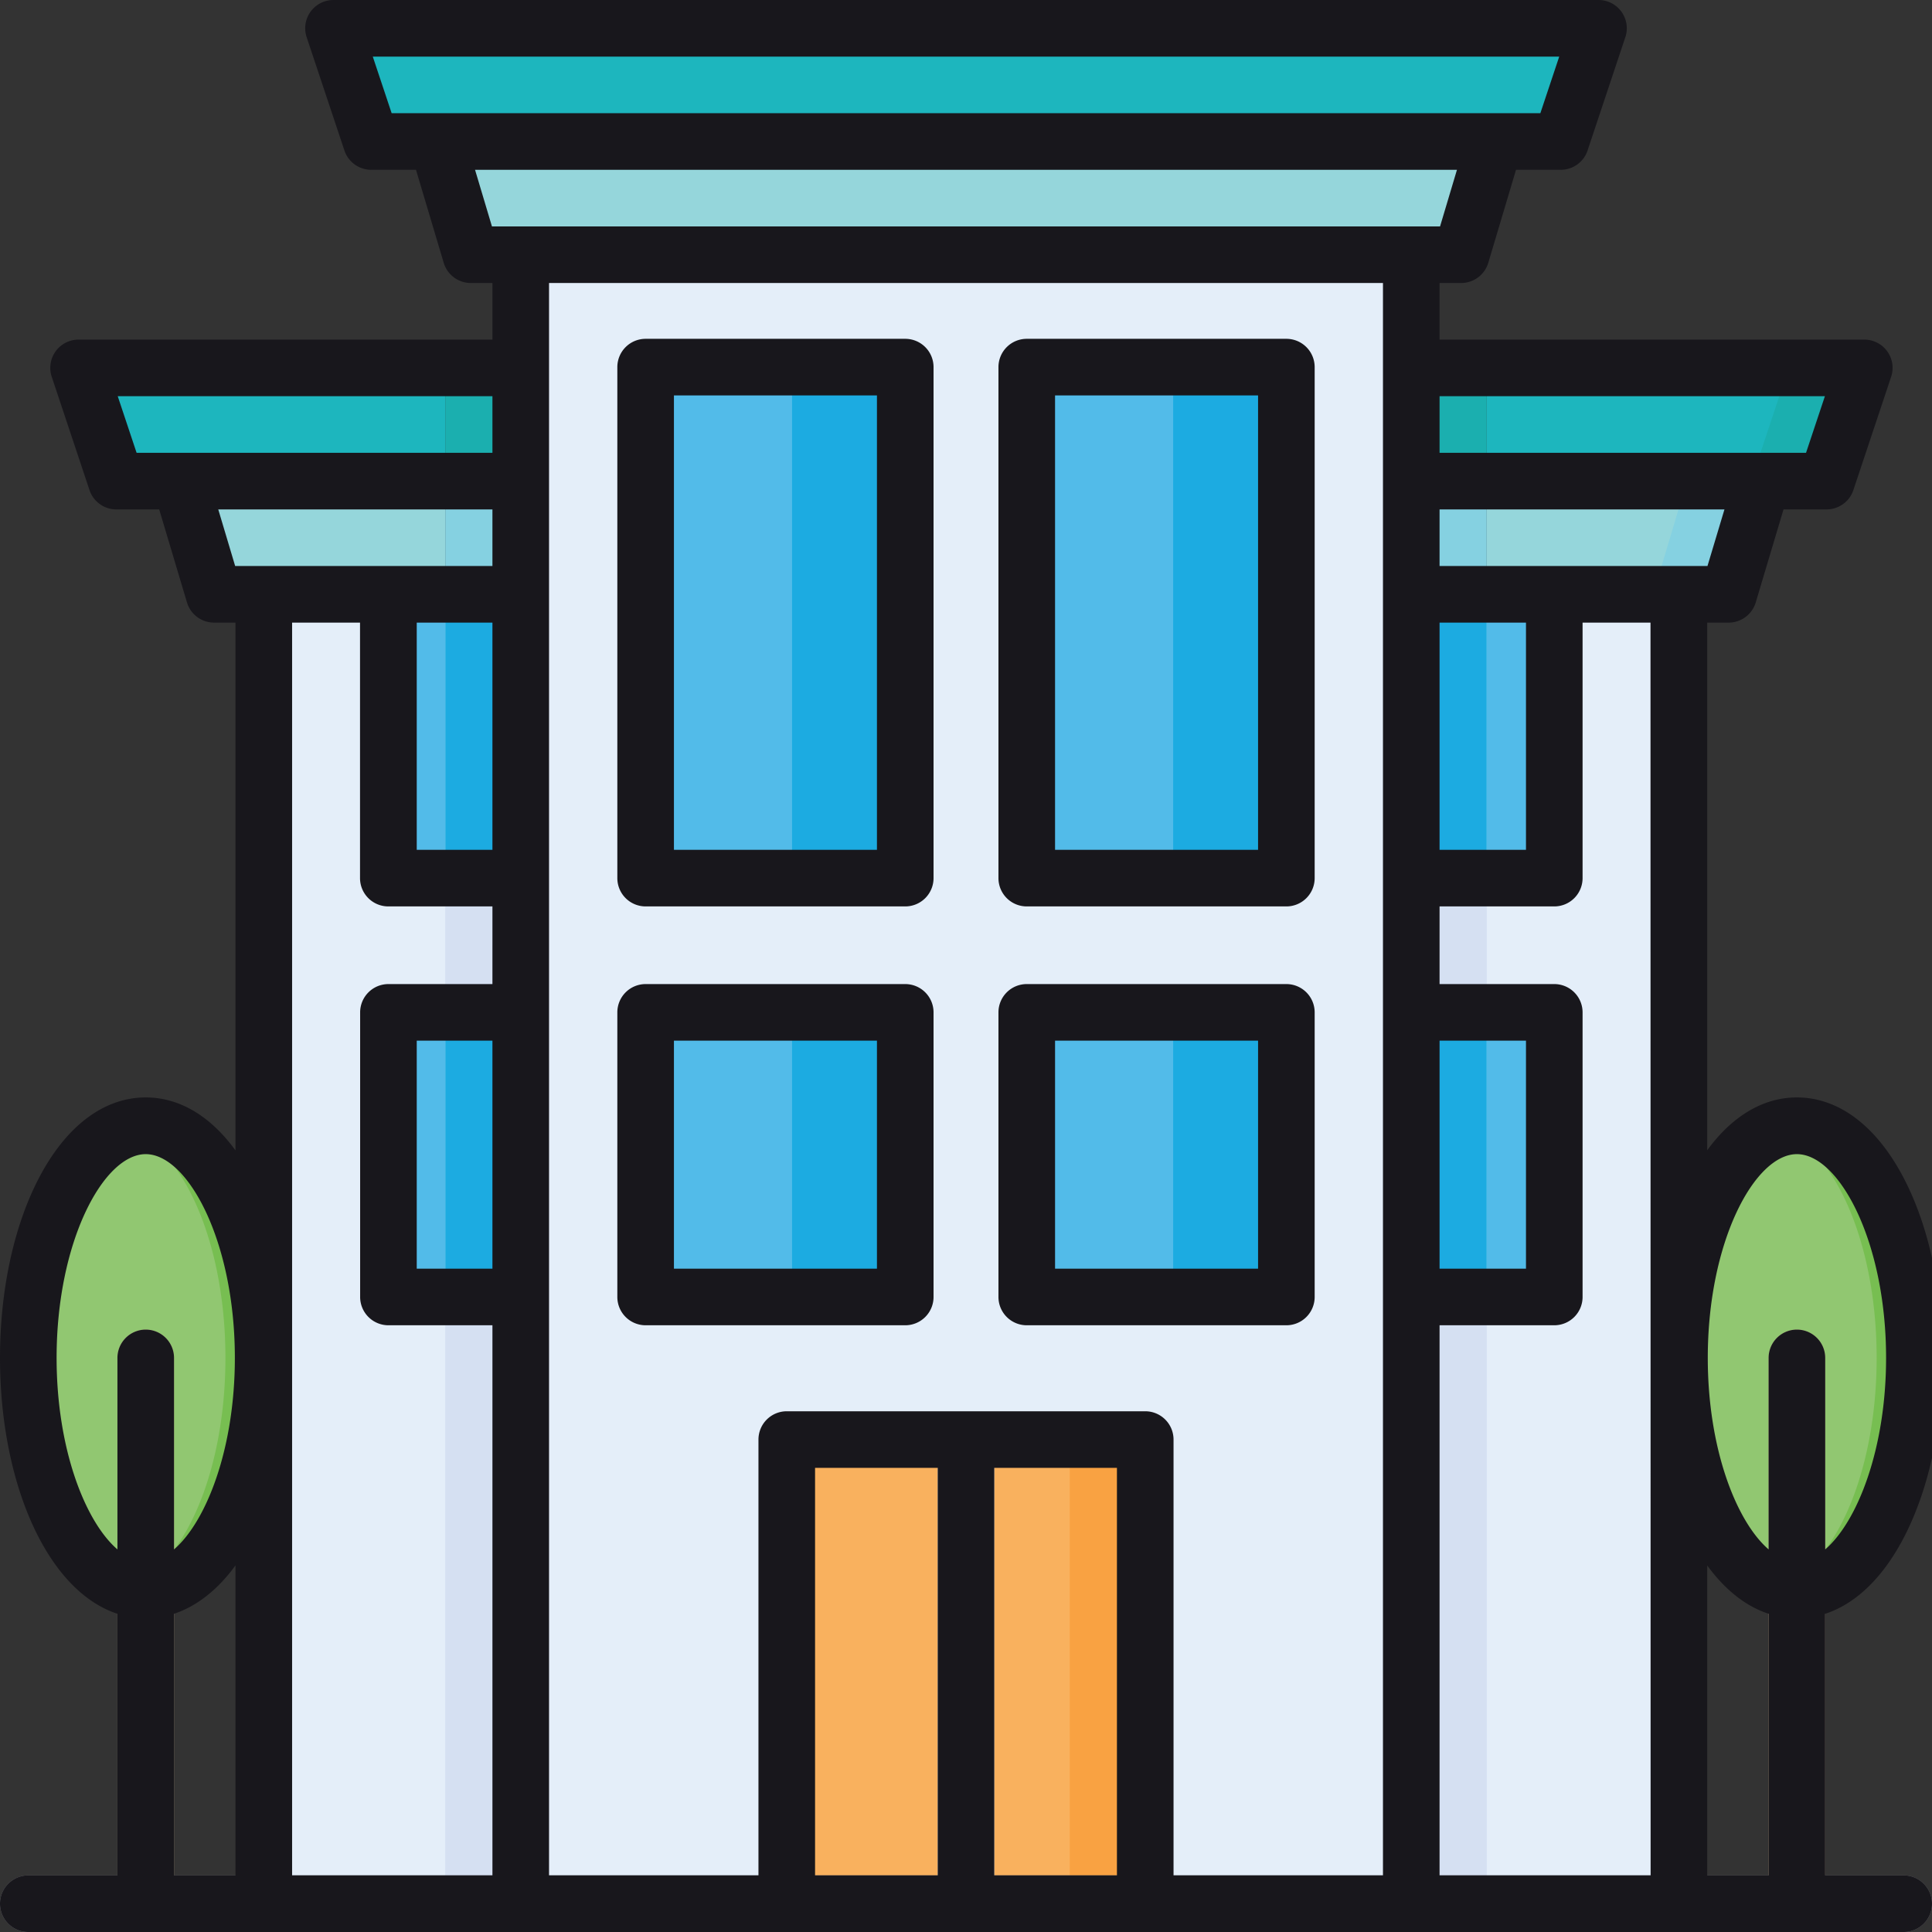<?xml version="1.0" encoding="UTF-8"?>
<svg xmlns="http://www.w3.org/2000/svg" viewBox="0 0 512 512" id="building">
  <rect x="0" y="0" width="512" height="512" fill="#333333" stroke="none"/>
  <path fill="#e4eef9" d="M278.84 157.5h166.09v347H278.84z"></path>
  <path fill="#1db6be" d="m494.02 97.5-9.97 30H394v-30h100.02z"></path>
  <path fill="#1bafaf" d="m474.02 97.5-9.97 30h20l9.97-30h-20z"></path>
  <path fill="#95d6db" d="m467.06 127.5-8.96 30H394v-30h73.06z"></path>
  <path fill="#85d1e1" d="m447.06 127.5-8.96 30h20l8.96-30h-20z"></path>
  <path fill="#52bbe9" d="M411.9 271.29v69.42a3 3 0 0 1-3 3H394v-75.42h14.9a3 3 0 0 1 3 3zm0-110.79v69.21a3 3 0 0 1-3 3H394V157.5h14.9a3 3 0 0 1 3 3z"></path>
  <path fill="#e4eef9" d="M236 504.5H69.91v-347H236z"></path>
  <path fill="#1db6be" d="M20.82 97.5H118v30H30.79l-9.97-30zM285.09 97.5l-9.97 30H138v-30h147.09z"></path>
  <path fill="#95d6db" d="M47.78 127.5H118v30H56.73l-8.95-30zM258.13 127.5l-8.95 30H138v-30h120.13z"></path>
  <path fill="#52bbe9" d="M105.94 268.29H118v75.42h-12.06a3 3 0 0 1-3-3v-69.42a3 3 0 0 1 3-3zm55.8 3v69.42a3 3 0 0 1-3 3H138v-75.42h20.74a3 3 0 0 1 3 3zm-55.8-113.79H118v75.21h-12.06a3 3 0 0 1-3-3V160.5a3 3 0 0 1 3-3zm55.8 3v69.21a3 3 0 0 1-3 3H138V157.5h20.74a3 3 0 0 1 3 3z"></path>
  <path fill="#1cabe1" d="M394 268.29v75.42h-37.9a3 3 0 0 1-3-3v-69.42a3 3 0 0 1 3-3zm0-110.79v75.21h-37.9a3 3 0 0 1-3-3V160.5a3 3 0 0 1 3-3z"></path>
  <path fill="#1bafaf" d="M394 97.5v30H239.71l-9.96-30H394z"></path>
  <path fill="#85d1e1" d="M394 127.5v30H265.66l-8.95-30H394z"></path>
  <path fill="#d5e0f2" d="M353.1 271.29v69.42a3 3 0 0 0 3 3H394V504.5H278.84v-347h77.26a3 3 0 0 0-3 3v69.21a3 3 0 0 0 3 3H394v35.58h-37.9a3 3 0 0 0-3 3Z"></path>
  <path fill="#85d1e1" d="M118 127.5h20v30h-20z"></path>
  <path fill="#1bafaf" d="M118 97.5h20v30h-20z"></path>
  <path fill="#1cabe1" d="M118 157.5h20v75.21h-20zM118 268.29h20v75.42h-20z"></path>
  <path fill="#d5e0f2" d="M354 67.5v437H118V343.71h20v-75.42h-20v-35.58h20V67.5h216z"></path>
  <path fill="#e4eef9" d="M138 67.5h236v437H138z"></path>
  <path fill="#1db6be" d="M413.62 37.5H98.38l-10-30h335.24l-10 30z"></path>
  <path fill="#95d6db" d="M387.22 67.5H124.78l-8.96-30h280.36l-8.96 30z"></path>
  <rect width="95" height="123" x="208.5" y="381.5" fill="#f9b15e" rx="3"></rect>
  <path fill="#f9a242" d="M300.5 381.5h-20a3 3 0 0 1 3 3v117a3 3 0 0 1-3 3h20a3 3 0 0 0 3-3v-117a3 3 0 0 0-3-3Z"></path>
  <path fill="#fff" d="M263.5 381.5v123a7.5 7.5 0 0 1-15 0v-123Z"></path>
  <rect width="68.8" height="135.43" x="171.1" y="97.29" fill="#52bbe9" rx="3"></rect>
  <path fill="#1cabe1" d="M236.9 97.29h-30a3 3 0 0 1 3 3v129.42a3 3 0 0 1-3 3h30a3 3 0 0 0 3-3V100.29a3 3 0 0 0-3-3Z"></path>
  <rect width="68.8" height="135.43" x="272.1" y="97.29" fill="#52bbe9" rx="3"></rect>
  <path fill="#1cabe1" d="M337.9 97.29h-30a3 3 0 0 1 3 3v129.42a3 3 0 0 1-3 3h30a3 3 0 0 0 3-3V100.29a3 3 0 0 0-3-3Z"></path>
  <rect width="68.8" height="75.43" x="171.1" y="268.29" fill="#52bbe9" rx="3"></rect>
  <path fill="#1cabe1" d="M236.9 268.29h-30a3 3 0 0 1 3 3v69.42a3 3 0 0 1-3 3h30a3 3 0 0 0 3-3v-69.42a3 3 0 0 0-3-3Z"></path>
  <rect width="68.8" height="75.43" x="272.1" y="268.29" fill="#52bbe9" rx="3"></rect>
  <path fill="#1cabe1" d="M337.9 268.29h-30a3 3 0 0 1 3 3v69.42a3 3 0 0 1-3 3h30a3 3 0 0 0 3-3v-69.42a3 3 0 0 0-3-3Z"></path>
  <ellipse cx="476.2" cy="359.86" fill="#91c771" rx="31.12" ry="61.53"></ellipse>
  <path fill="#77be51" d="M476.2 298.33a16.39 16.39 0 0 0-5 .8c14.81 4.73 26.13 30.11 26.13 60.73s-11.32 56-26.13 60.73a16.39 16.39 0 0 0 5 .8c17.19 0 31.13-27.55 31.13-61.53s-13.94-61.53-31.13-61.53Z"></path>
  <path fill="#c7ad92" d="M476.2 512a7.5 7.5 0 0 1-7.5-7.5V359.86a7.5 7.5 0 0 1 15 0V504.5a7.5 7.5 0 0 1-7.5 7.5Z"></path>
  <ellipse cx="38.62" cy="359.86" fill="#91c771" rx="31.12" ry="61.53"></ellipse>
  <path fill="#77be51" d="M38.62 298.33a16.39 16.39 0 0 0-5 .8c14.81 4.73 26.12 30.11 26.12 60.73s-11.31 56-26.12 60.73a16.39 16.39 0 0 0 5 .8c17.19 0 31.12-27.55 31.12-61.53s-13.93-61.53-31.12-61.53Z"></path>
  <path fill="#c7ad92" d="M38.62 512a7.5 7.5 0 0 1-7.5-7.5V359.86a7.5 7.5 0 0 1 15 0V504.5a7.5 7.5 0 0 1-7.5 7.5Z"></path>
  <path fill="#787681" d="M504.5 512H7.5a7.5 7.5 0 0 1 0-15h497a7.5 7.5 0 0 1 0 15Z"></path>
  <path fill="#18171c" d="M171.1 240.21h68.8a7.5 7.5 0 0 0 7.5-7.5V97.29a7.5 7.5 0 0 0-7.5-7.5h-68.8a7.5 7.5 0 0 0-7.5 7.5v135.42a7.5 7.5 0 0 0 7.5 7.5Zm7.5-135.42h53.8v120.42h-53.8Zm93.5 135.42h68.8a7.5 7.5 0 0 0 7.5-7.5V97.29a7.5 7.5 0 0 0-7.5-7.5h-68.8a7.5 7.5 0 0 0-7.5 7.5v135.42a7.5 7.5 0 0 0 7.5 7.5Zm7.5-135.42h53.8v120.42h-53.8ZM504.5 497h-20.8v-69.33c8.27-2.7 15.62-9.88 21.2-20.91 6.4-12.66 9.93-29.31 9.93-46.9s-3.53-34.24-9.93-46.9c-7.22-14.27-17.41-22.13-28.7-22.13-8.92 0-17.15 4.93-23.77 14V165h5.67a7.51 7.51 0 0 0 7.19-5.35l7.36-24.65h11.4a7.5 7.5 0 0 0 7.12-5.14l10-30A7.49 7.49 0 0 0 494 90H381.5V75h5.72a7.51 7.51 0 0 0 7.19-5.35L401.76 45h11.86a7.5 7.5 0 0 0 7.11-5.13l10-30A7.49 7.49 0 0 0 423.62 0H88.38a7.49 7.49 0 0 0-7.11 9.87l10 30A7.5 7.5 0 0 0 98.38 45h11.86l7.35 24.65a7.51 7.51 0 0 0 7.19 5.35h5.72v15H20.82a7.49 7.49 0 0 0-7.11 9.86l10 30a7.5 7.5 0 0 0 7.08 5.14h11.4l7.36 24.65a7.5 7.5 0 0 0 7.18 5.35h5.68v139.88c-6.63-9.12-14.86-14.05-23.79-14.05-11.29 0-21.48 7.86-28.7 22.13C3.52 325.62 0 342.27 0 359.86s3.52 34.24 9.92 46.9c5.58 11 12.94 18.21 21.2 20.91V497H7.5a7.5 7.5 0 0 0 0 15h497a7.5 7.5 0 0 0 0-15ZM38.62 352.36a7.5 7.5 0 0 0-7.5 7.5v50.75C22.53 403.2 15 383.89 15 359.86c0-30.93 12.47-54 23.62-54s23.62 23.1 23.62 54c0 24-7.53 43.34-16.12 50.75v-50.75a7.5 7.5 0 0 0-7.5-7.5ZM62.41 497H46.12v-69.33c6-2 11.57-6.34 16.29-12.83Zm68.09-160.79h-20.06v-60.42h20.06Zm0-75.42h-27.56a7.5 7.5 0 0 0-7.5 7.5v75.42a7.5 7.5 0 0 0 7.5 7.5h27.56V497H77.41V165h18v67.71a7.5 7.5 0 0 0 7.5 7.5h27.59Zm0-35.58h-20.06V165h20.06Zm0-75.21H62.32l-4.48-15h72.66Zm0-30H36.2l-5-15h99.3Zm322 30h-71v-15H457Zm-48.1 15v60.21h-22.9V165Zm79.22-60-5 15H381.5v-15ZM103.79 30l-5-15h314.42l-5 15Zm26.58 30-4.48-15h260.22l-4.48 15ZM381.5 275.79h22.9v60.42h-22.9ZM248.5 497H216V389h32.5Zm47.5 0h-32.5V389H296Zm70.5 0H311V381.5a7.5 7.5 0 0 0-7.5-7.5h-95a7.5 7.5 0 0 0-7.5 7.5V497h-55.5V75h221Zm70.93 0H381.5V351.21h30.4a7.5 7.5 0 0 0 7.5-7.5v-75.42a7.5 7.5 0 0 0-7.5-7.5h-30.4v-20.58h30.4a7.5 7.5 0 0 0 7.5-7.5V165h18Zm31.27 0h-16.27v-82.14c4.72 6.48 10.25 10.84 16.27 12.81Zm7.5-144.64a7.5 7.5 0 0 0-7.5 7.5v50.75c-8.58-7.41-16.12-26.72-16.12-50.75 0-30.93 12.47-54 23.62-54s23.63 23.1 23.63 54c0 24-7.54 43.34-16.13 50.75v-50.75a7.5 7.5 0 0 0-7.5-7.5Zm-305.1-1.15h68.8a7.5 7.5 0 0 0 7.5-7.5v-75.42a7.5 7.5 0 0 0-7.5-7.5h-68.8a7.5 7.5 0 0 0-7.5 7.5v75.42a7.5 7.5 0 0 0 7.5 7.5Zm7.5-75.42h53.8v60.42h-53.8Zm93.5 75.42h68.8a7.5 7.5 0 0 0 7.5-7.5v-75.42a7.5 7.5 0 0 0-7.5-7.5h-68.8a7.5 7.5 0 0 0-7.5 7.5v75.42a7.5 7.5 0 0 0 7.5 7.5Zm7.5-75.42h53.8v60.42h-53.8Z"></path>
</svg>
